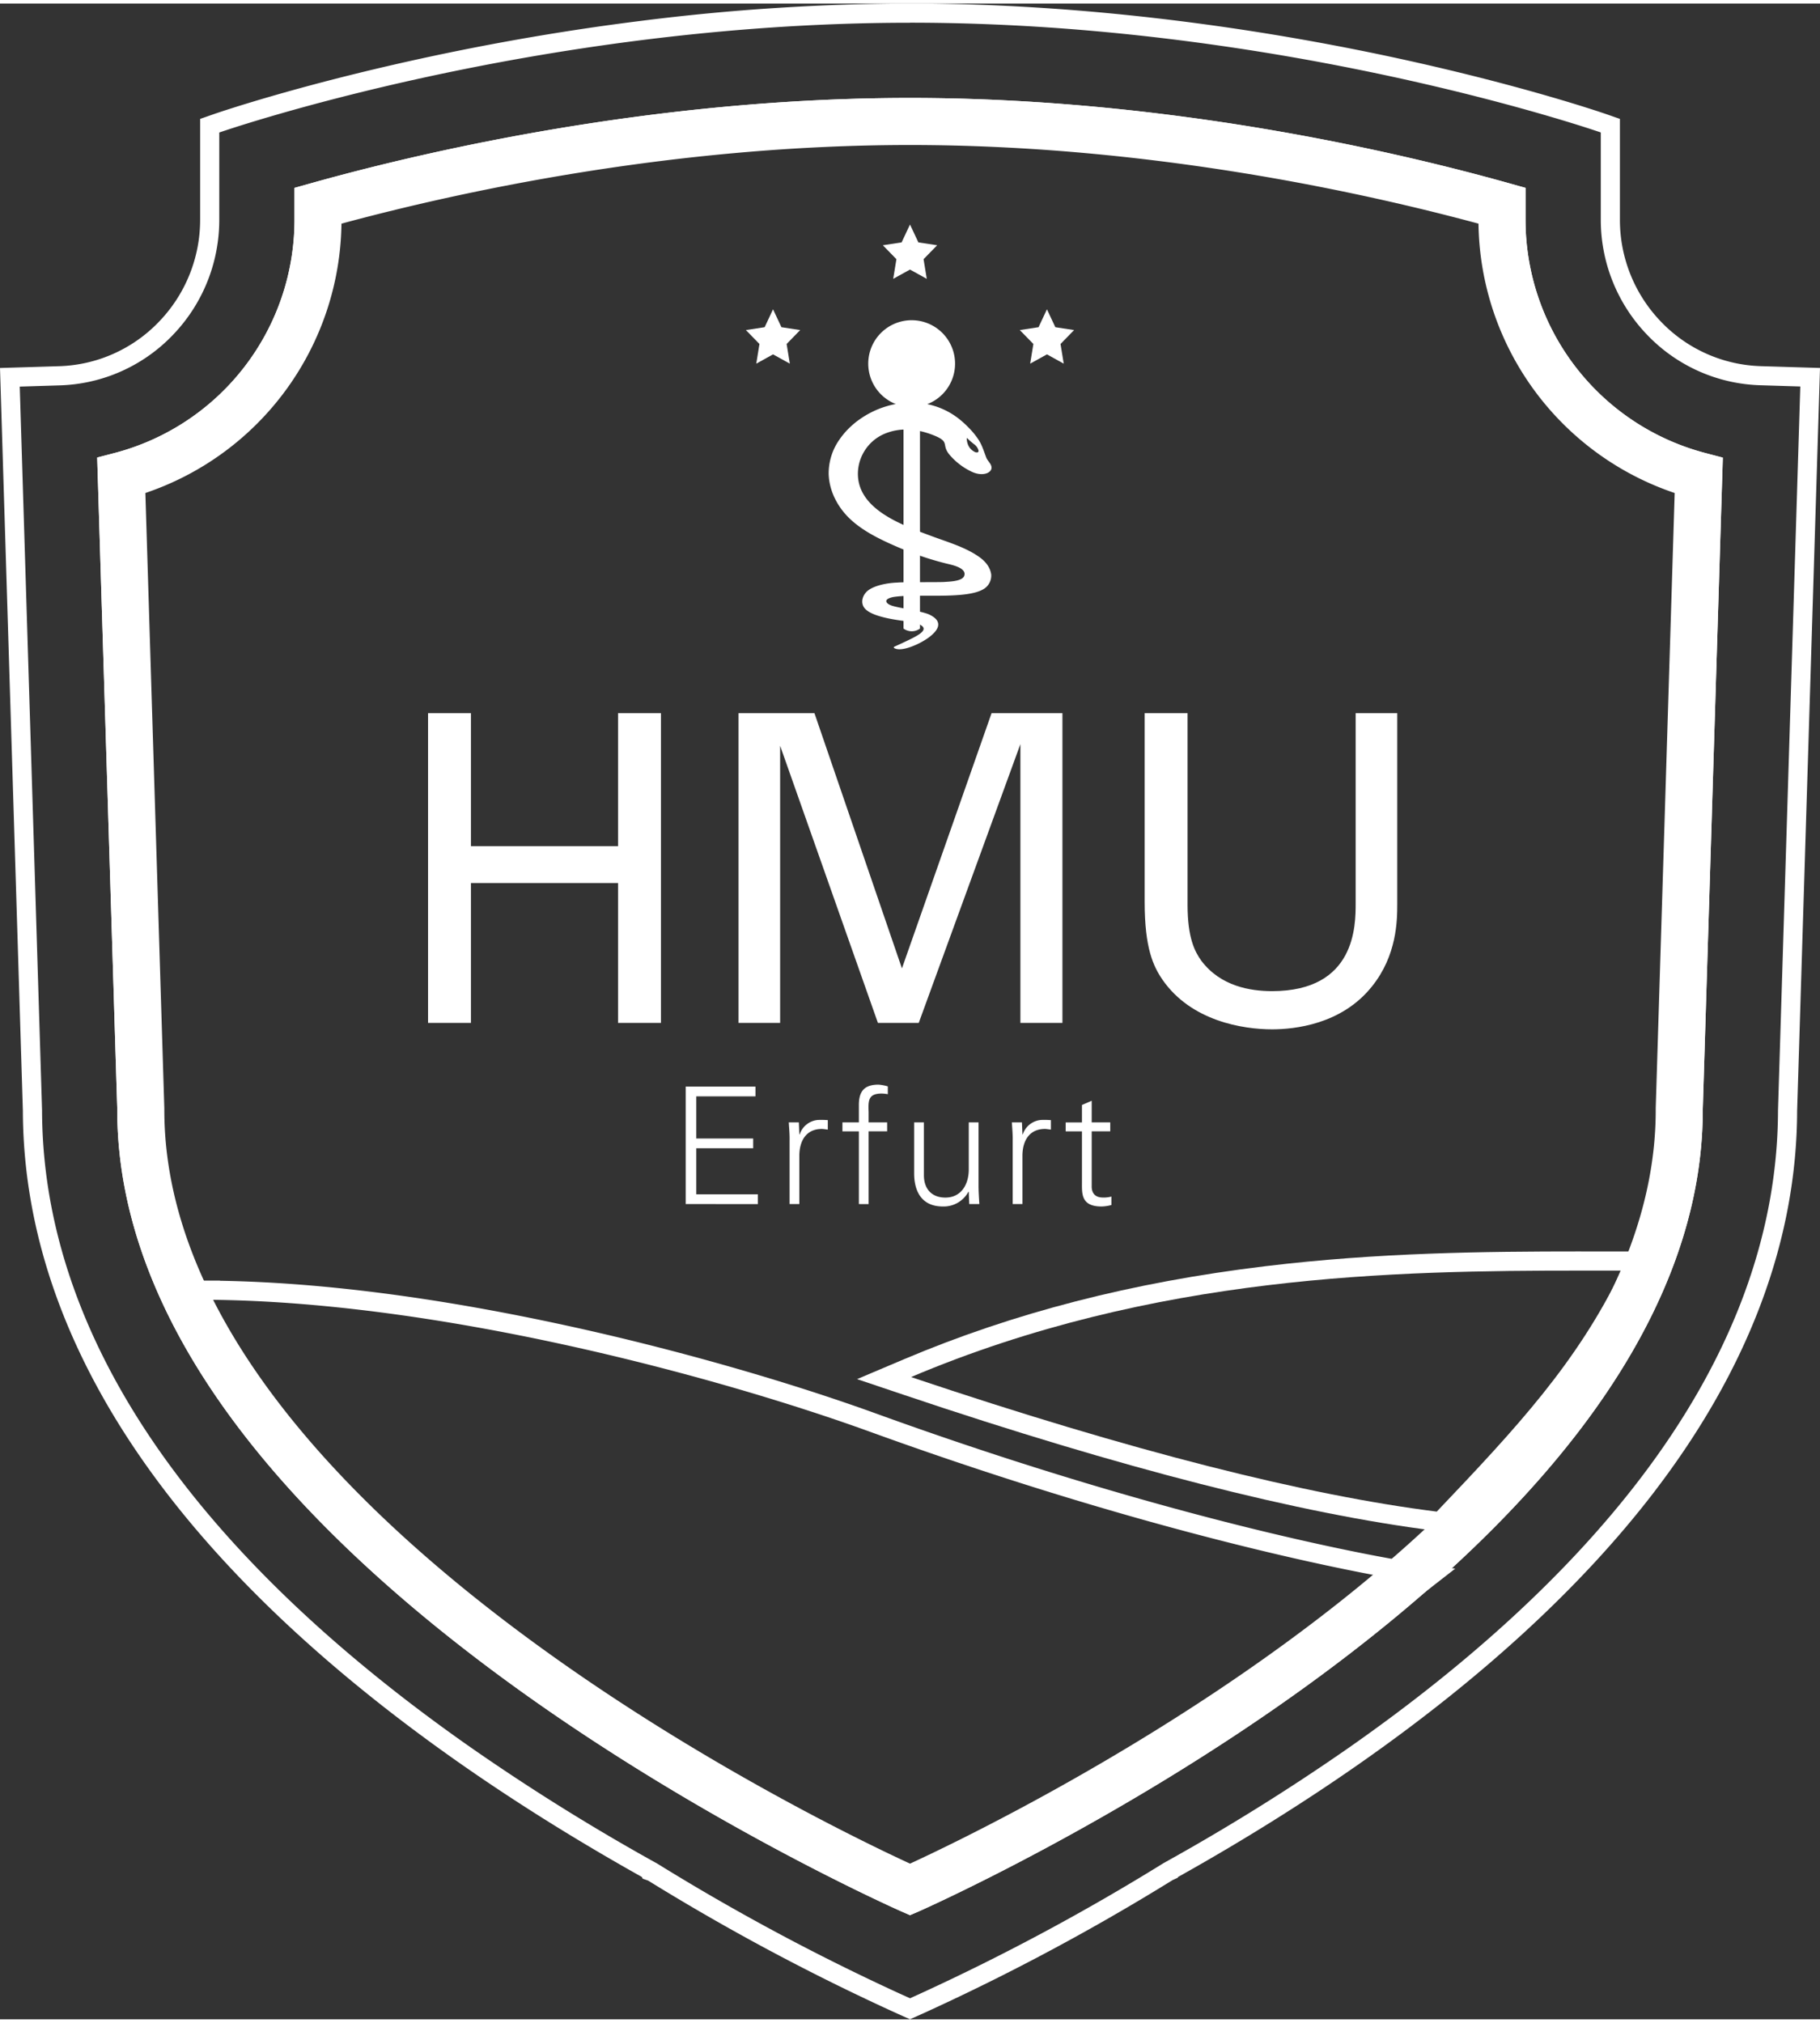 <?xml version="1.0"?>
<svg xmlns="http://www.w3.org/2000/svg" id="Ebene_1" data-name="Ebene 1" viewBox="0 0 1044.88 1156.93" width="90" height="100"><rect x="0" y="0" width="1044.88" height="1156.93" fill="#333333" stroke="none"/><defs><style>.cls-1,.cls-2{fill:#fff;}.cls-2{fill-rule:evenodd;}</style></defs><path class="cls-1" d="M930.19,747.36h23.32C927.85,800.22,893.79,837,847.4,885.68c-74.48-9.33-175-34.55-301.82-77.22,139.41-59.05,278.17-61.1,384.61-61.1m0-11c-56.13,0-116.36.65-181.26,8.48-76.56,9.24-144.48,26.74-207.64,53.5l-26.69,11.3,27.47,9.25c124.48,41.89,226.75,68,304,77.7l5.51.69,3.82-4c50.14-52.6,82.43-88.34,108-141.1l7.67-15.8H930.19Z" transform="translate(-22.54 -20.14)"/><path class="cls-1" d="M137.74,764.09c134.12,0,296.61,44,384.29,75.77C708,907.24,831,925.52,831,925.52,739,997.23,644,1058,545.2,1104.86,341.28,1004.19,187.11,894,136.37,764.1h1.37m11-11H136.35l-16.07,0,5.85,15c12.75,32.66,32.39,65.26,58.35,96.88,24.48,29.81,55.43,59.77,92,89.06C343.1,1007.4,429.41,1060,540.33,1114.72l4.78,2.36,4.81-2.28a1409.56,1409.56,0,0,0,146.62-81c46.72-29.46,94.22-63,141.18-99.61L858,918.41l-25.38-3.77c-.3,0-31.13-4.7-84.14-17.47-48.91-11.78-127.24-33.08-222.65-67.65-51.55-18.68-115.74-37-176.12-50.2-74.73-16.37-142.25-25.15-200.9-26.13v-.1Z" transform="translate(-22.54 -20.14)"/><path class="cls-1" d="M545,1117.28l-5.42-2.37c-1.12-.49-113-49.92-223.32-130-65.15-47.27-117.15-95.9-154.57-144.54C114,778.48,89.86,716.2,89.86,655.3v-.59l-11.53-374L88.75,278a138.4,138.4,0,0,0,102.85-134V125.94l9.86-2.76C266.64,104.94,398,74.34,545,74.34s278.33,30.6,343.51,48.84l9.86,2.76v18.12a138.37,138.37,0,0,0,102.85,134l10.42,2.72-11.53,374.58c0,60.86-24.15,123.14-71.8,185.07C890.86,889.05,838.86,937.68,773.71,985c-110.31,80-222.2,129.47-223.32,130ZM106,301.07l10.88,353.2v1c0,54.77,22.22,111.45,66.06,168.49,35.78,46.55,85.84,93.34,148.8,139.06C426,1031.31,521.54,1076.93,545,1087.72c23.43-10.79,119-56.41,213.25-124.89,63-45.72,113-92.51,148.8-139.06,43.84-57,66.06-113.72,66.06-168.47v-1.23l10.88-353A165.45,165.45,0,0,1,871.36,146.48c-66.64-18-189.64-45.14-326.39-45.14s-259.75,27.11-326.39,45.14A165.48,165.48,0,0,1,106,301.07Z" transform="translate(-22.54 -20.14)"/><path class="cls-1" d="M268.29,427.42V605.19h24.62V524.92h84.45v80.27H402V427.42H377.36v76.33H292.91V427.42ZM446.54,605.19h23.88V446.13l56.14,159.06H550l58.36-160v160h24.13V427.42H591.81L540.35,573.91,490.12,427.42H446.54ZM679.7,427.42V535.75c0,26.6,4.93,36.93,10.34,44.81,16.5,23.64,46.05,28.32,62.79,28.32,12.8,0,39.89-2.7,57.37-24.62,14.28-17.73,14.52-37.68,14.52-47.28V427.42H800.84V536.49c0,12.81,0,50.47-48,50.47-12.31,0-29.55-2.7-40.63-17.47-3.69-5.18-7.88-13-7.88-32V427.42Z" transform="translate(-22.54 -20.14)"/><path class="cls-2" d="M584.53,337.64c-7.89-5.54-18.27-8.52-27.14-11.83l-1.34-.5-2.1-.78c-2.28-.85-4.71-1.76-7.2-2.76L545,321c-15.06-6.27-31.3-15.77-29.84-33.09a25.17,25.17,0,0,1,14.26-20.41,31.46,31.46,0,0,1,15.56-2.77c.59,0,1.19.09,1.79.16a41.62,41.62,0,0,1,7.28,1.49c.7.2,1.39.42,2.08.66l1.36.49c11.18,4.2,5.1,5.45,10.13,11.51a37.59,37.59,0,0,0,12.1,9.48c6.62,3.46,12.07,1.1,12.07-1.94,0-2.33-2.29-3.78-3.09-6-1.57-4.22-2.39-6.91-4.24-9.89a43.63,43.63,0,0,0-5.81-7.12,54.73,54.73,0,0,0-5-4.61c-.58-.48-1.18-.94-1.79-1.38l-.17-.13a42.75,42.75,0,0,0-7.74-4.47,42.18,42.18,0,0,0-7.78-2.63c-.69-.16-1.38-.31-2.08-.43a44.62,44.62,0,0,0-7.3-.75c-.6,0-1.2,0-1.79,0a48.17,48.17,0,0,0-9.91,1.18,52.19,52.19,0,0,0-11,3.76,53.25,53.25,0,0,0-7.8,4.52c-1.12.77-2.21,1.6-3.26,2.47a50.45,50.45,0,0,0-4.21,3.93,43.35,43.35,0,0,0-4.35,5.38,33.65,33.65,0,0,0-6.18,19.8c.32,10.05,5.41,19.42,12.66,26.11,6.24,5.74,13.9,9.85,21.56,13.38,4.17,1.92,8.33,3.68,12.53,5.29l1.78.67c2.38.88,4.77,1.72,7.19,2.51l2.1.67c3.58,1.11,7.21,2.12,10.93,3,2.74.67,10.54,2.41,9.1,6.72-1.09,3.25-8.62,3.34-11.3,3.56-2.89.23-24.12,0-27,.35-6.94.23-14.94,2.09-18.08,5.59-2,2.18-3.15,5.76-1.17,8.7,4.41,6.54,25.69,7.85,28.13,8.48,10.46,2.7,5.37,6.17-.07,9-2.68,1.38-6.75,3.27-10.76,5.08a.41.41,0,0,0,0,.72c1.07.7,4.11,1.67,11.46-1.4a42.32,42.32,0,0,0,8.17-4.48c5.59-4.11,8.92-9.13.89-13.16-4.65-2.35-19.4-4-22.84-5.66a5.54,5.54,0,0,1-1.67-1.09c-1.66-1.86.86-2.93,3.34-3.46,12.48-2.13,40.95,1.52,51.46-4.29a9,9,0,0,0,4.9-8.65C591,343.52,588.2,340.22,584.53,337.64Zm-6.94-68.2,1,.9c1,1,2.14,1.88,3.26,2.82l.07,0a7.66,7.66,0,0,1,1.05,1,6.21,6.21,0,0,1,1.25,2.18,1.26,1.26,0,0,1-.07,1.18l-.13.11-.16.09a2.4,2.4,0,0,1-1.84-.3,8.16,8.16,0,0,1-2.51-2,5.58,5.58,0,0,1-.65-.92v0a9.34,9.34,0,0,1-1.24-3.81A7.82,7.82,0,0,1,577.59,269.44Z" transform="translate(-22.54 -20.14)"/><path class="cls-1" d="M570.85,226.82a24.91,24.91,0,0,1-20.14,24.46v127.6a8,8,0,0,1-9.45,0V251.3a24.92,24.92,0,1,1,29.59-24.48Z" transform="translate(-22.54 -20.14)"/><polygon class="cls-1" points="522.44 126.83 527.25 137.09 538.03 138.74 530.23 146.73 532.07 158.01 522.44 152.69 512.8 158.01 514.64 146.73 506.85 138.74 517.62 137.09 522.44 126.83"/><polygon class="cls-1" points="601.06 175.5 605.88 185.77 616.65 187.41 608.86 195.4 610.7 206.69 601.06 201.36 591.43 206.69 593.27 195.4 585.47 187.41 596.24 185.77 601.06 175.5"/><polygon class="cls-1" points="443.81 175.5 448.63 185.77 459.4 187.41 451.61 195.4 453.45 206.69 443.81 201.36 434.18 206.69 436.01 195.4 428.22 187.41 438.99 185.77 443.81 175.5"/><path class="cls-1" d="M545,31.14c215.7,0,396.57,63,396.57,63v49.89a95.12,95.12,0,0,0,26.93,66.58,93.71,93.71,0,0,0,64.71,28.62l22.9.7-12.8,415.45c-.14,71.83-26.88,143.12-79.5,211.9-.39.52-.78,1-1.18,1.54-40.49,52.53-96.22,103.79-165.7,152.36a1227.7,1227.7,0,0,1-106.32,66.21s0,0,0,0a1273.42,1273.42,0,0,1-139.88,75L545,1165l-5.68-2.57a1273.42,1273.42,0,0,1-139.88-75s0,0-.05,0a1229.22,1229.22,0,0,1-106.32-66.21c-69.47-48.57-125.21-99.83-165.7-152.36-.4-.52-.79-1-1.18-1.54-52.62-68.78-79.36-140.07-79.5-211.9L33.88,240l22.9-.7a93.71,93.71,0,0,0,64.7-28.62,95.13,95.13,0,0,0,26.94-66.58V94.17s180.85-63,396.56-63m0,1086.14,5.42-2.37c1.12-.5,113-49.92,223.32-130,65.15-47.27,117.16-95.9,154.58-144.54,47.64-61.94,71.8-124.21,71.8-185.08l11.52-374.57L1001.2,278a138.37,138.37,0,0,1-102.85-134V125.94l-9.86-2.76C823.3,104.94,692,74.34,545,74.34s-278.32,30.6-343.51,48.84l-9.86,2.76v18.12A138.37,138.37,0,0,1,88.75,278l-10.41,2.72L89.86,654.7v.6c0,60.9,24.16,123.17,71.8,185.11,37.42,48.64,89.43,97.27,154.58,144.54,110.3,80,222.2,129.46,223.31,130l5.42,2.37M545,20.14a1248.88,1248.88,0,0,0-154.33,9.94c-42.17,5.26-85,12.61-127.19,21.83-72,15.72-116.79,31.22-118.66,31.87l-7.38,2.58v57.7A84.18,84.18,0,0,1,113.58,203a82.78,82.78,0,0,1-57.14,25.29l-22.9.7-11,.33.34,11L35.67,655.59c.18,74.24,27.68,147.7,81.73,218.36.31.42.62.82.93,1.22l.3.39C159.82,929,216.38,981,286.74,1030.23c32.22,22.53,67.3,44.44,104.3,65.14l.49,1,3.12,1.09a1282.84,1282.84,0,0,0,140.1,75l5.69,2.57,4.53,2,4.53-2,5.69-2.57a1281.7,1281.7,0,0,0,140.57-75.3l2.9-1.33.23-.45c37.06-20.73,72.14-42.64,104.32-65.15C873.56,981.05,930.13,929,971.32,875.57l.3-.4c.32-.4.63-.8.93-1.22,54-70.66,81.55-144.12,81.74-218.36l12.79-415.29.34-11-11-.33-22.9-.7A82.8,82.8,0,0,1,976.37,203a84.17,84.17,0,0,1-23.82-58.92V86.36l-7.38-2.58c-1.88-.65-46.68-16.15-118.67-31.87C760.11,37.42,657.38,20.14,545,20.14ZM202.6,134.29l1.82-.52C269.07,115.69,399.27,85.34,545,85.34s275.91,30.35,340.55,48.43l1.83.52v9.77A149.35,149.35,0,0,0,998.42,288.68l1.92.51L989.09,655v.34c0,58.39-23.39,118.4-69.52,178.38-36.78,47.79-88,95.68-152.32,142.34C660.1,1053.8,550.59,1102.79,546,1104.83h0l-1,.44-1-.43-.08,0c-3.09-1.38-31.38-14.08-71.56-35.65-53.65-28.8-105.4-61-149.66-93.12C258.4,929.39,207.15,881.5,170.37,833.7c-46.12-60-69.51-120-69.51-178.4v-.94L89.6,289.19l1.93-.51A149.38,149.38,0,0,0,202.6,144.06v-9.77Z" transform="translate(-22.54 -20.14)"/><path class="cls-1" d="M643.7,696.65c0,6.35-.65,13.91,11.2,13.91a23.23,23.23,0,0,0,5.7-.84v-4.86a16.45,16.45,0,0,1-4.86.56c-4.29,0-6.53-2.33-6.44-6.62V667.43h10.64v-5.14H649.3V649.88l-5.6,2.43v10h-9.34v5.14h9.34ZM609.53,681c.19-9,4.58-14.94,12.89-14.94,1.12,0,2.33.28,3.45.37V661a55.08,55.08,0,0,0-5.6-.1,12.06,12.06,0,0,0-10.55,8.31h-.19l-.28-6.91h-5.79c.19,3.18.56,6.91.47,10.55v36.32h5.6Zm-30.81,8.3c0,8.41-4.2,16.15-13.44,16.15-7.65,0-12.32-4.76-12.32-12.88V662.29h-5.6v29.32c0,5.41,1.21,18.95,16.52,18.95a16.12,16.12,0,0,0,14.66-8.5l.18.19.28,6.91h5.79c-.18-3.18-.46-6.91-.46-10.55V662.29h-5.61Zm-57.5,19.89V667.43h10.64v-5.14H521.22v-6c-.28-6.72-.09-10.55,7.56-10.55a22.58,22.58,0,0,1,3.46.37v-4.48a25.79,25.79,0,0,0-5.32-1c-8,0-11.3,3.64-11.3,11.67v10h-9.43v5.14h9.43v41.73ZM481.45,681c.19-9,4.58-14.94,12.88-14.94,1.12,0,2.34.28,3.46.37V661a55.13,55.13,0,0,0-5.6-.1,12.06,12.06,0,0,0-10.55,8.31h-.19l-.28-6.91h-5.79c.19,3.18.56,6.91.47,10.55v36.32h5.6Zm-23.8,28.19v-5.6H422.26V677.14h32.68v-5.6H422.26V647.36h34v-5.6H416.2v67.4Z" transform="translate(-22.54 -20.14)"/></svg>
